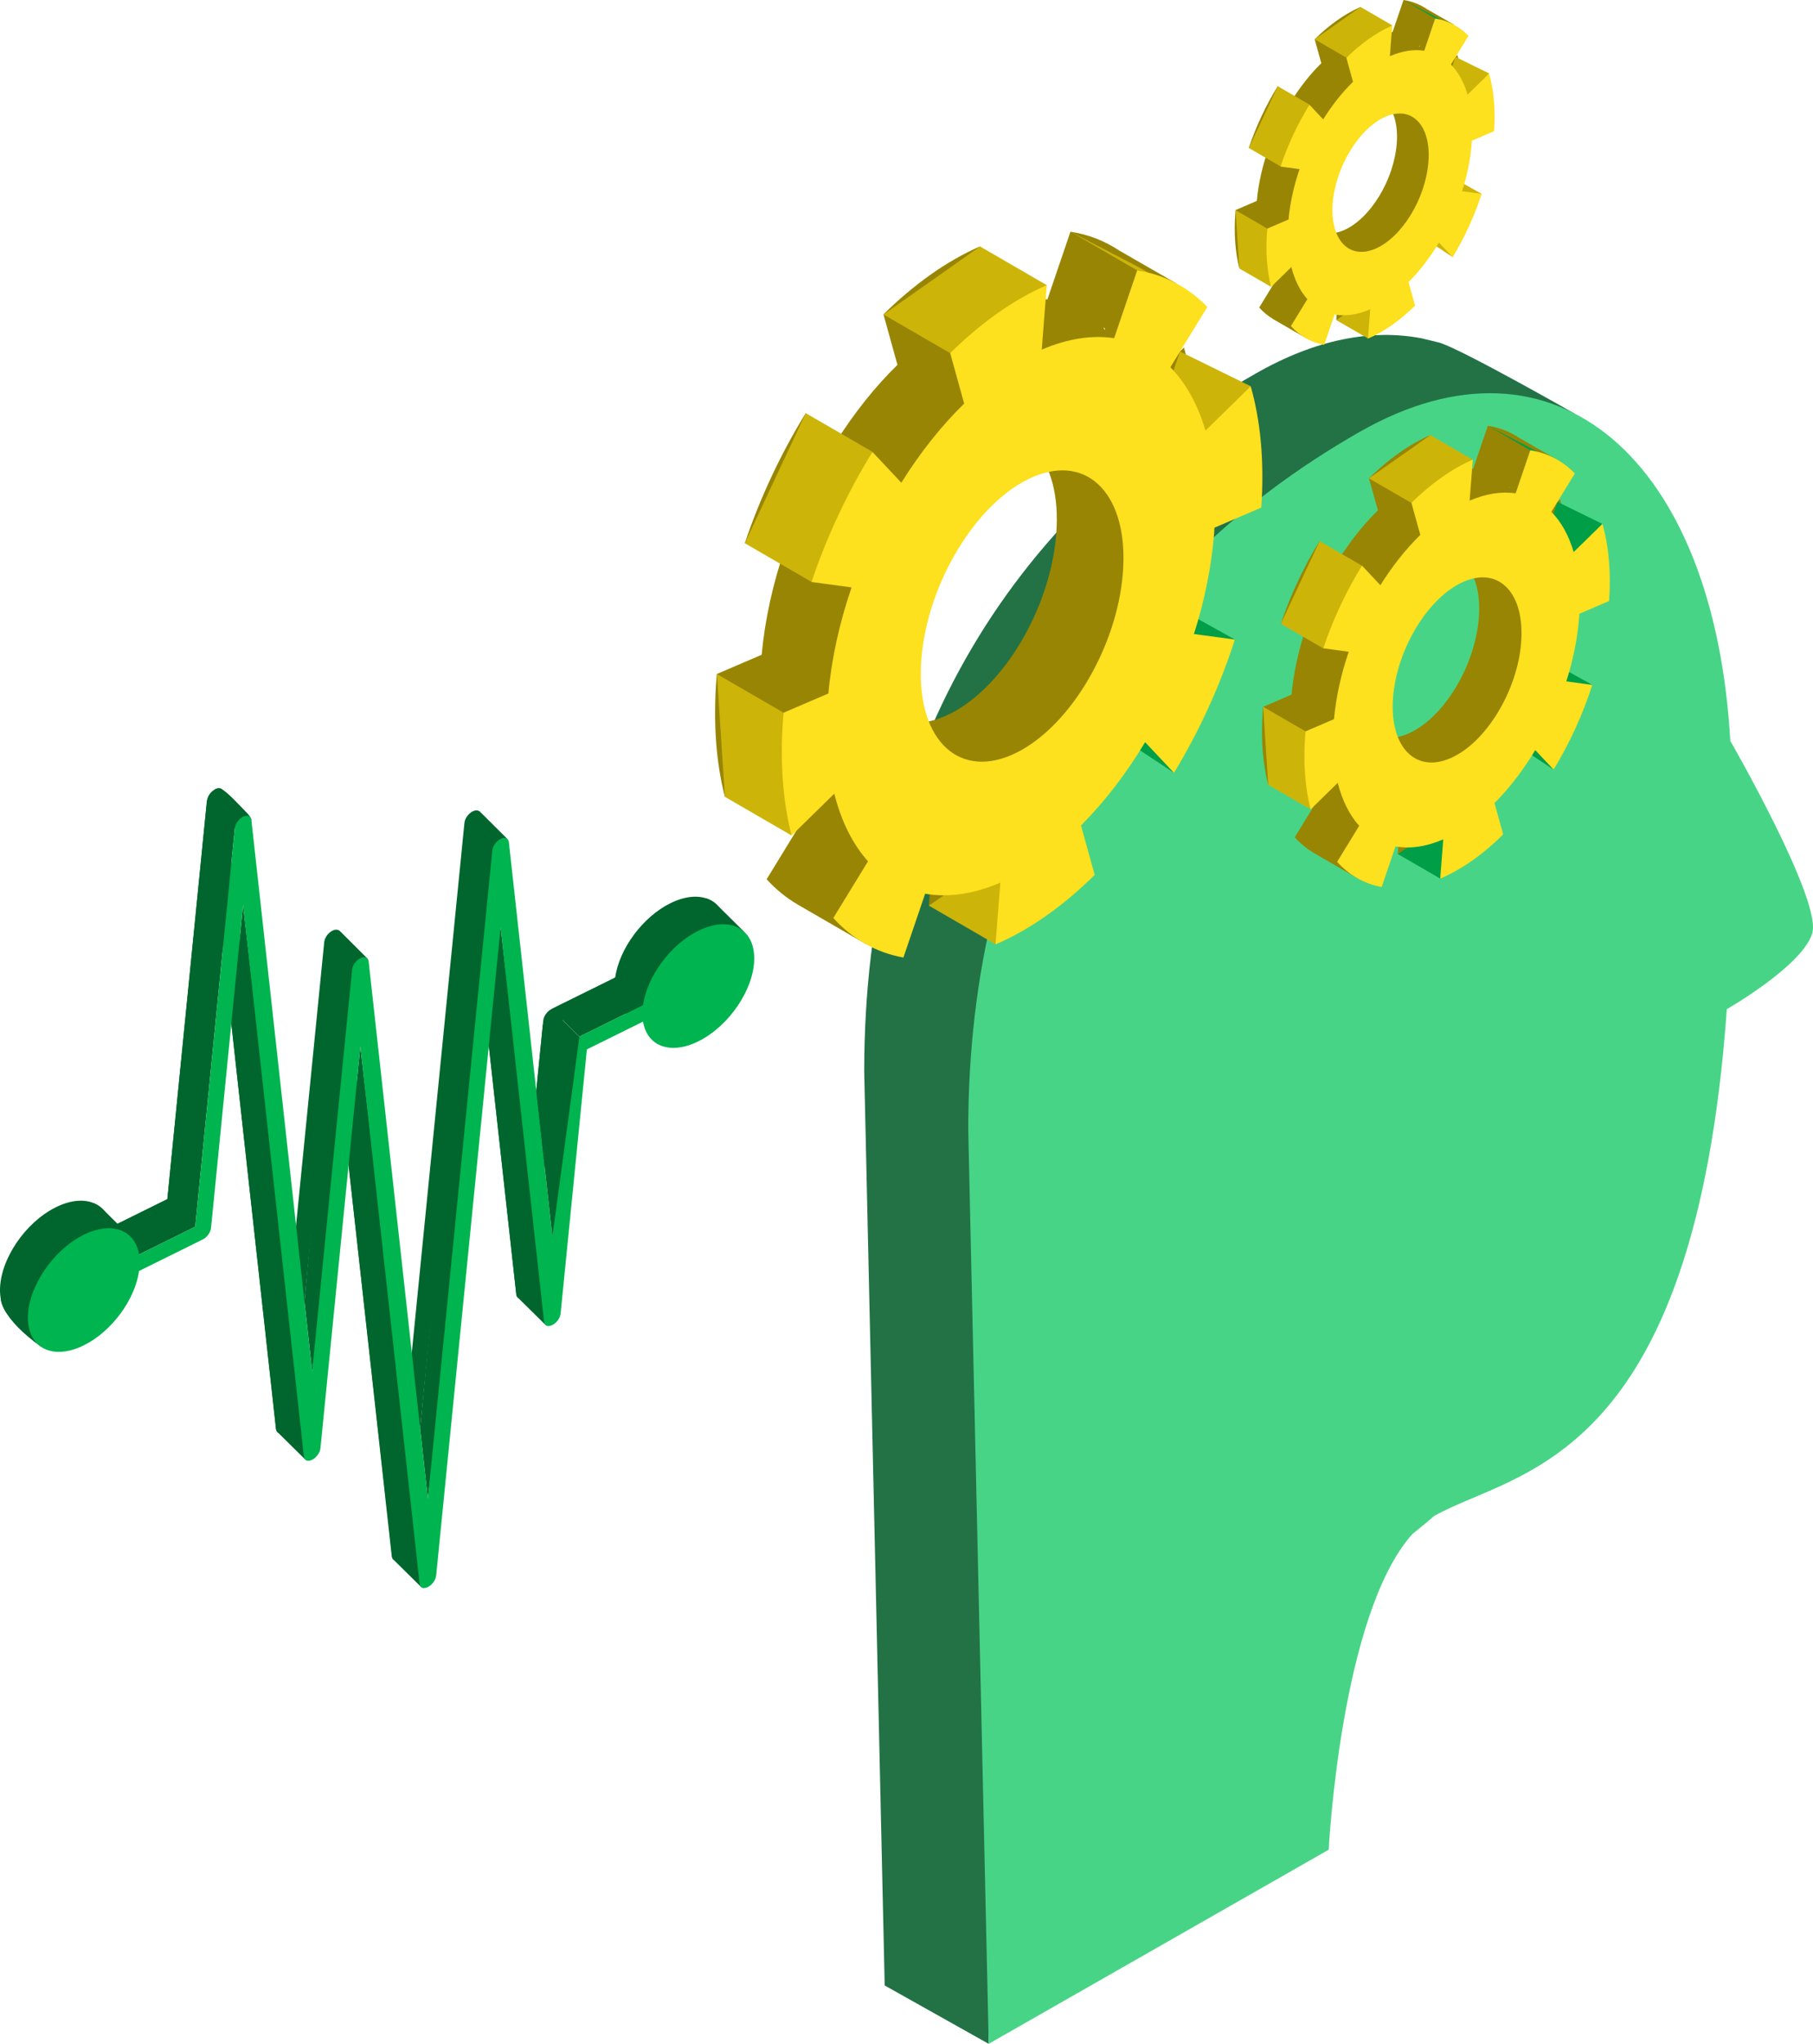 <svg width="71" height="80" viewBox="0 0 71 80" fill="none" xmlns="http://www.w3.org/2000/svg">
<g clip-path="url(#clip0_12198_9730)">
<path d="M49.193 14.611C51.522 13.282 53.722 12.866 55.674 13.242L56.372 13.412C57.255 13.676 61.653 16.183 61.653 16.183L61.193 17.445C62.58 19.748 63.471 22.898 63.687 26.725V26.715C63.687 26.715 67.289 32.969 66.894 34.25C66.5 35.533 63.55 37.216 63.55 37.216C62.27 55.147 55.246 55.251 52.084 57.056C52.084 57.056 52.083 57.056 52.082 57.056C51.804 57.3 51.523 57.533 51.239 57.756C48.425 60.883 47.959 70.115 47.959 70.115L40.461 74.393L38.715 79.191L38.72 79.998L34.646 77.712L33.844 41.937C33.844 29.639 39.343 20.23 49.192 14.61L49.193 14.611Z" fill="#237246"/>
<path d="M53.267 16.894C60.887 12.546 67.137 17.948 67.762 29.009V28.998C67.762 28.998 71.365 35.252 70.97 36.534C70.575 37.816 67.625 39.499 67.625 39.499C66.346 57.431 59.322 57.535 56.159 59.34C56.159 59.34 56.158 59.34 56.157 59.34C55.879 59.585 55.598 59.817 55.314 60.04C52.5 63.167 52.034 72.398 52.034 72.398L38.72 79.995L37.918 44.22C37.918 31.921 43.417 22.513 53.266 16.892L53.267 16.894Z" fill="#48D486"/>
<path d="M44.935 19.359C44.833 20.672 44.557 22.004 44.145 23.299L45.75 23.517C45.156 25.353 44.341 27.126 43.364 28.733L42.233 27.532C41.496 28.761 40.645 29.869 39.722 30.792L40.26 32.727C39.052 33.92 37.746 34.859 36.405 35.433C36.396 35.437 36.385 35.442 36.376 35.446L36.563 33.03C36.563 33.03 36.557 33.033 36.556 33.033C35.984 33.279 35.436 33.426 34.914 33.489L32.864 35.683L32.849 35.726L34.599 36.244L33.924 36.959L31.285 35.431C31.277 35.426 31.27 35.421 31.261 35.417L31.213 35.389H31.216C30.781 35.133 30.381 34.809 30.023 34.414L31.381 32.196C30.784 31.532 30.334 30.636 30.06 29.549L28.387 31.186C28.046 29.856 27.921 28.294 28.059 26.538C28.063 26.487 28.07 26.433 28.074 26.38L29.828 25.628C29.955 24.241 30.271 22.834 30.736 21.477L29.166 21.263C29.771 19.468 30.587 17.739 31.553 16.173L32.686 17.377C33.416 16.209 34.247 15.157 35.146 14.281L34.598 12.305C35.785 11.136 37.065 10.216 38.381 9.644L38.184 12.168C38.184 12.168 38.184 12.168 38.186 12.168C39.211 11.729 40.166 11.594 41.018 11.721L41.92 9.07C42.628 9.176 43.273 9.432 43.852 9.82V9.818L46.066 11.092L45.174 11.414L44.392 11.048L43.68 13.41C44.064 13.944 44.374 14.59 44.593 15.338L46.365 13.604C46.749 14.946 46.904 16.545 46.78 18.35L44.946 19.139C44.941 19.212 44.938 19.285 44.932 19.36L44.935 19.359ZM37.843 17.152C35.664 18.085 33.707 21.28 33.473 24.285C33.238 27.292 34.813 28.971 36.992 28.038C39.172 27.104 41.129 23.91 41.364 20.904C41.599 17.898 40.025 16.217 37.843 17.152ZM43.286 12.925L43.248 12.818L43.223 12.857C43.244 12.879 43.264 12.903 43.286 12.925Z" fill="#988503"/>
<path d="M31.555 16.172L34.167 17.685L31.779 22.775L29.168 21.262L31.555 16.172Z" fill="#CDB409"/>
<path d="M28.076 26.383L30.688 27.897L31.001 32.702L28.389 31.189L28.076 26.383Z" fill="#CDB409"/>
<path d="M41.924 9.07L44.535 10.584L47.281 12.011L44.669 10.498L41.924 9.07Z" fill="#CDB409"/>
<path d="M38.986 36.959L36.375 35.446L40.027 32.953L42.87 34.241L38.986 36.959Z" fill="#CDB409"/>
<path d="M48.98 15.118L46.211 13.758L45.391 16.173L47.281 17.691L48.98 15.118Z" fill="#CDB409"/>
<path d="M48.363 25.033L46.563 24.031L44.26 29.115L45.977 30.25L48.363 25.033Z" fill="#009F47"/>
<path d="M37.211 13.823L34.6 12.31L38.382 9.648L40.994 11.161L37.211 13.823Z" fill="#CDB409"/>
<path d="M46.756 24.815L48.36 25.033C47.767 26.871 46.95 28.642 45.975 30.251L44.845 29.049C44.108 30.277 43.256 31.386 42.334 32.309L42.87 34.243C41.663 35.437 40.357 36.374 39.017 36.95C39.007 36.954 38.997 36.957 38.986 36.961L39.175 34.546C39.175 34.546 39.169 34.549 39.166 34.55C38.099 35.008 37.108 35.136 36.23 34.98L35.379 37.478C34.312 37.287 33.382 36.755 32.634 35.93L33.993 33.712C33.397 33.049 32.945 32.153 32.673 31.065L30.999 32.702C30.659 31.372 30.535 29.81 30.672 28.053C30.676 28.002 30.682 27.949 30.687 27.896L32.44 27.143C32.567 25.755 32.883 24.349 33.349 22.992L31.779 22.779C32.384 20.984 33.2 19.255 34.166 17.689L35.298 18.893C36.027 17.725 36.86 16.673 37.758 15.797L37.211 13.821C38.398 12.652 39.678 11.731 40.994 11.16L40.797 13.684C40.797 13.684 40.798 13.684 40.799 13.684C41.824 13.244 42.78 13.108 43.631 13.237L44.534 10.586C45.594 10.744 46.523 11.237 47.281 12.013L45.834 14.374C46.438 14.989 46.907 15.826 47.208 16.853L48.98 15.12C49.364 16.462 49.519 18.061 49.394 19.867L47.56 20.654C47.555 20.729 47.553 20.801 47.547 20.876C47.444 22.19 47.168 23.521 46.757 24.816L46.756 24.815ZM43.974 22.42C44.21 19.415 42.633 17.735 40.454 18.669C38.275 19.602 36.317 22.796 36.082 25.802C35.847 28.81 37.423 30.489 39.603 29.555C41.782 28.621 43.74 25.426 43.974 22.42Z" fill="#FDE01E"/>
<path d="M60.181 23.203C60.116 24.038 59.94 24.885 59.679 25.708L60.698 25.846C60.322 27.013 59.803 28.139 59.182 29.162L58.464 28.398C57.995 29.179 57.455 29.883 56.868 30.47L57.209 31.699C56.441 32.458 55.611 33.054 54.76 33.419C54.754 33.422 54.747 33.424 54.74 33.427L54.86 31.892C54.86 31.892 54.856 31.894 54.855 31.894C54.492 32.05 54.144 32.143 53.812 32.184L52.51 33.578L52.5 33.605L53.612 33.934L53.184 34.389L51.507 33.417C51.502 33.414 51.497 33.412 51.491 33.409L51.461 33.391H51.463C51.186 33.228 50.932 33.022 50.705 32.772L51.567 31.362C51.188 30.94 50.901 30.37 50.728 29.68L49.665 30.72C49.448 29.875 49.37 28.882 49.457 27.766C49.459 27.733 49.463 27.699 49.466 27.666L50.58 27.188C50.661 26.306 50.861 25.412 51.158 24.549L50.16 24.413C50.544 23.273 51.062 22.174 51.677 21.178L52.397 21.944C52.861 21.202 53.389 20.533 53.96 19.976L53.612 18.72C54.367 17.978 55.18 17.393 56.016 17.029L55.891 18.634C55.891 18.634 55.891 18.634 55.893 18.634C56.544 18.355 57.151 18.268 57.692 18.349L58.266 16.664C58.715 16.731 59.125 16.895 59.494 17.14V17.139L60.901 17.948L60.334 18.153L59.837 17.921L59.385 19.422C59.628 19.761 59.825 20.172 59.965 20.647L61.091 19.545C61.336 20.399 61.434 21.414 61.355 22.562L60.19 23.063C60.186 23.11 60.185 23.155 60.181 23.203ZM55.674 21.802C54.289 22.396 53.044 24.425 52.896 26.335C52.746 28.247 53.748 29.314 55.133 28.721C56.519 28.127 57.763 26.097 57.912 24.186C58.061 22.276 57.06 21.208 55.675 21.802H55.674ZM59.133 19.115L59.109 19.047L59.094 19.072C59.107 19.086 59.121 19.101 59.134 19.115H59.133Z" fill="#988503"/>
<path d="M51.678 21.18L53.337 22.142L51.819 25.377L50.16 24.415L51.678 21.18Z" fill="#CDB409"/>
<path d="M49.467 27.664L51.127 28.625L51.325 31.679L49.666 30.718L49.467 27.664Z" fill="#CDB409"/>
<path d="M58.268 16.664L59.928 17.626L61.673 18.533L60.013 17.571L58.268 16.664Z" fill="#009F47"/>
<path d="M56.402 34.39L54.742 33.428L57.063 31.844L58.87 32.662L56.402 34.39Z" fill="#009F47"/>
<path d="M62.751 20.505L60.992 19.641L60.471 21.176L61.673 22.141L62.751 20.505Z" fill="#009F47"/>
<path d="M62.359 26.808L61.216 26.172L59.752 29.403L60.843 30.124L62.359 26.808Z" fill="#009F47"/>
<path d="M55.271 19.685L53.611 18.723L56.016 17.031L57.676 17.993L55.271 19.685Z" fill="#CDB409"/>
<path d="M61.338 26.669L62.358 26.807C61.981 27.975 61.462 29.1 60.842 30.123L60.123 29.359C59.654 30.14 59.114 30.845 58.527 31.432L58.868 32.661C58.1 33.42 57.272 34.015 56.42 34.381C56.413 34.384 56.406 34.387 56.401 34.389L56.52 32.854C56.52 32.854 56.516 32.856 56.515 32.856C55.836 33.147 55.207 33.228 54.65 33.129L54.109 34.717C53.431 34.596 52.84 34.257 52.364 33.733L53.228 32.323C52.849 31.901 52.562 31.331 52.388 30.641L51.325 31.681C51.109 30.836 51.03 29.843 51.117 28.727C51.119 28.694 51.123 28.661 51.126 28.627L52.241 28.149C52.322 27.266 52.522 26.373 52.819 25.51L51.82 25.374C52.206 24.233 52.724 23.134 53.338 22.139L54.058 22.905C54.521 22.163 55.05 21.494 55.621 20.937L55.273 19.681C56.028 18.939 56.841 18.354 57.678 17.99L57.553 19.594C57.553 19.594 57.553 19.594 57.554 19.594C58.205 19.316 58.813 19.229 59.354 19.31L59.928 17.625C60.602 17.725 61.192 18.039 61.674 18.532L60.754 20.033C61.138 20.423 61.436 20.955 61.627 21.608L62.753 20.506C62.998 21.36 63.096 22.376 63.016 23.523L61.851 24.023C61.848 24.07 61.847 24.116 61.842 24.165C61.777 25 61.601 25.846 61.34 26.669H61.338ZM59.57 25.146C59.72 23.236 58.718 22.169 57.333 22.762C55.947 23.356 54.703 25.385 54.555 27.296C54.406 29.207 55.407 30.274 56.792 29.68C58.177 29.087 59.422 27.056 59.571 25.146H59.57Z" fill="#FDE01E"/>
<path d="M56.394 4.889C56.345 5.513 56.214 6.145 56.019 6.761L56.781 6.864C56.499 7.736 56.112 8.578 55.648 9.341L55.111 8.771C54.761 9.354 54.357 9.88 53.919 10.319L54.174 11.237C53.6 11.804 52.98 12.249 52.344 12.522C52.339 12.524 52.334 12.526 52.33 12.528L52.418 11.381C52.418 11.381 52.416 11.382 52.415 11.383C52.143 11.499 51.883 11.569 51.634 11.599L50.661 12.64L50.654 12.661L51.485 12.907L51.165 13.246L49.911 12.521C49.911 12.521 49.905 12.516 49.9 12.514L49.877 12.501H49.878C49.671 12.379 49.481 12.225 49.312 12.038L49.956 10.984C49.673 10.668 49.459 10.243 49.33 9.726L48.535 10.504C48.373 9.873 48.315 9.13 48.38 8.296C48.382 8.272 48.384 8.246 48.386 8.222L49.219 7.864C49.279 7.206 49.429 6.538 49.65 5.893L48.904 5.791C49.191 4.939 49.58 4.117 50.038 3.374L50.577 3.945C50.923 3.391 51.319 2.891 51.745 2.475L51.485 1.537C52.049 0.981 52.657 0.544 53.282 0.272L53.188 1.471C53.188 1.471 53.188 1.471 53.189 1.471C53.676 1.263 54.13 1.198 54.534 1.259L54.963 0C55.298 0.05 55.605 0.172 55.88 0.356L56.931 0.96L56.509 1.113L56.137 0.939L55.798 2.061C55.981 2.315 56.128 2.621 56.233 2.977L57.074 2.154C57.257 2.792 57.33 3.55 57.271 4.408L56.4 4.782C56.398 4.817 56.396 4.852 56.393 4.888L56.394 4.889ZM53.026 3.842C51.991 4.286 51.062 5.802 50.95 7.23C50.838 8.659 51.587 9.457 52.621 9.013C53.657 8.569 54.586 7.052 54.698 5.625C54.81 4.197 54.061 3.399 53.026 3.842ZM55.611 1.834L55.593 1.783L55.581 1.801C55.592 1.812 55.6 1.823 55.611 1.833V1.834Z" fill="#988503"/>
<path d="M50.04 3.375L51.28 4.094L50.146 6.511L48.906 5.792L50.04 3.375Z" fill="#CDB409"/>
<path d="M48.387 8.227L49.627 8.945L49.775 11.227L48.535 10.509L48.387 8.227Z" fill="#CDB409"/>
<path d="M54.963 0L56.203 0.719L57.508 1.397L56.267 0.678L54.963 0Z" fill="#009F47"/>
<path d="M53.57 13.246L52.33 12.528L54.064 11.344L55.415 11.955L53.57 13.246Z" fill="#CDB409"/>
<path d="M58.314 2.872L56.999 2.227L56.609 3.373L57.508 4.094L58.314 2.872Z" fill="#CDB409"/>
<path d="M58.022 7.586L57.168 7.109L56.074 9.524L56.889 10.063L58.022 7.586Z" fill="#CDB409"/>
<path d="M52.725 2.256L51.484 1.538L53.282 0.273L54.522 0.993L52.725 2.256Z" fill="#CDB409"/>
<path d="M57.26 7.483L58.023 7.587C57.74 8.46 57.352 9.302 56.889 10.065L56.352 9.494C56.002 10.078 55.598 10.605 55.16 11.043L55.415 11.962C54.841 12.529 54.222 12.974 53.585 13.247C53.58 13.249 53.575 13.251 53.571 13.253L53.66 12.105C53.66 12.105 53.657 12.107 53.656 12.107C53.149 12.325 52.678 12.385 52.262 12.312L51.857 13.498C51.35 13.408 50.909 13.155 50.554 12.763L51.199 11.71C50.916 11.395 50.702 10.969 50.572 10.453L49.778 11.23C49.616 10.599 49.557 9.856 49.622 9.023C49.623 8.998 49.626 8.973 49.628 8.948L50.461 8.591C50.521 7.931 50.672 7.264 50.892 6.62L50.147 6.518C50.434 5.665 50.822 4.844 51.281 4.1L51.818 4.672C52.164 4.117 52.56 3.617 52.986 3.202L52.726 2.263C53.29 1.707 53.898 1.271 54.523 0.999L54.429 2.198C54.916 1.989 55.37 1.925 55.775 1.985L56.203 0.727C56.707 0.801 57.148 1.036 57.508 1.404L56.821 2.526C57.107 2.818 57.33 3.216 57.473 3.703L58.314 2.88C58.497 3.517 58.57 4.277 58.511 5.134L57.64 5.508C57.638 5.543 57.637 5.578 57.633 5.614C57.585 6.238 57.454 6.87 57.258 7.485L57.26 7.483ZM55.939 6.347C56.051 4.919 55.302 4.121 54.267 4.565C53.231 5.008 52.302 6.526 52.191 7.953C52.079 9.381 52.828 10.179 53.862 9.735C54.898 9.292 55.827 7.774 55.938 6.347H55.939Z" fill="#FDE01E"/>
<path d="M26.256 35.351C25.16 35.893 24.249 37.144 24.091 38.263L21.598 39.495C21.43 39.578 21.291 39.772 21.274 39.945L20.539 47.326L18.836 31.885C18.819 31.729 18.68 31.673 18.512 31.757C18.345 31.84 18.205 32.033 18.188 32.206L15.665 57.581L13.345 36.553C13.328 36.398 13.188 36.342 13.021 36.425C12.854 36.507 12.714 36.702 12.697 36.875L11.133 52.6L8.753 31.018C8.736 30.863 8.596 30.807 8.429 30.89C8.261 30.972 8.122 31.167 8.104 31.34L6.554 46.935L4.354 48.022C4.197 47.059 3.285 46.709 2.19 47.251C0.982 47.847 0 49.304 0 50.497C0 51.691 0.982 52.175 2.19 51.579C3.286 51.038 4.197 49.786 4.354 48.668L6.848 47.435C7.015 47.353 7.155 47.158 7.172 46.986L8.429 34.348L10.809 55.929C10.826 56.085 10.965 56.141 11.133 56.058C11.3 55.975 11.44 55.781 11.457 55.608L13.021 39.883L15.341 60.91C15.358 61.066 15.498 61.122 15.665 61.039C15.832 60.956 15.972 60.762 15.989 60.589L18.512 35.214L20.215 50.655C20.232 50.811 20.372 50.867 20.539 50.783C20.707 50.701 20.846 50.507 20.863 50.334L21.891 39.996L24.091 38.909C24.248 39.872 25.16 40.223 26.255 39.681C27.463 39.084 28.445 37.628 28.445 36.434C28.445 35.241 27.463 34.756 26.255 35.352L26.256 35.351Z" fill="#00662D"/>
<path d="M12.05 57.169C12.05 57.169 12.024 57.167 11.999 57.155C11.974 57.144 11.96 57.132 11.96 57.132L10.861 56.048L10.843 56.023L10.82 55.978L10.808 55.925L9.059 40.059L9.519 35.422L12.05 57.169V57.169Z" fill="#00662D"/>
<path d="M14.39 37.518L13.346 36.476C13.322 36.453 13.296 36.432 13.267 36.414L11.922 50.934L12.224 53.678L14.39 37.519V37.518Z" fill="#00662D"/>
<path d="M19.869 32.837L19.851 32.819L18.832 31.805C18.808 31.781 18.782 31.76 18.754 31.742L16.453 55.915L16.755 58.658L19.868 32.837H19.869Z" fill="#00662D"/>
<path d="M16.583 62.153C16.583 62.153 16.553 62.15 16.524 62.135C16.495 62.12 16.488 62.111 16.488 62.111C16.488 62.111 15.419 61.058 15.388 61.026C15.375 61.013 15.37 61 15.37 61L13.65 45.598L14.111 40.961L16.582 62.154L16.583 62.153Z" fill="#00662D"/>
<path d="M21.458 51.899C21.458 51.899 21.428 51.897 21.399 51.882C21.37 51.866 21.363 51.858 21.363 51.858C21.363 51.858 20.294 50.804 20.263 50.773C20.245 50.754 20.228 50.713 20.228 50.713L18.525 35.344L19.603 36.292L21.457 51.898L21.458 51.899Z" fill="#00662D"/>
<path d="M9.634 31.781C9.372 31.512 8.954 31.047 8.678 30.882C8.576 30.82 8.473 30.869 8.433 30.886L8.428 30.89L8.104 31.34L6.553 46.935L4.602 47.9L4.022 47.323L3.954 47.264L3.893 47.216L3.795 47.153L3.679 47.096L3.539 48.559L0.033 50.857C0.033 50.857 0.036 51.583 1.604 52.711L5.446 49.1L7.645 48.014L9.196 32.418L9.52 31.968L9.844 32.097C9.844 32.097 9.854 31.995 9.634 31.78V31.781Z" fill="#00662D"/>
<path d="M27.668 35.164L27.714 35.181L27.759 35.199L27.795 35.215L27.829 35.233L27.875 35.259L27.925 35.29L27.931 35.294C27.979 35.326 28.023 35.362 28.063 35.401L29.129 36.457L25.183 39.342L22.69 40.574L21.598 39.495L24.091 38.263L27.667 35.164H27.668Z" fill="#00662D"/>
<path d="M27.348 36.429C26.251 36.971 25.341 38.222 25.183 39.341L22.69 40.573C22.522 40.656 22.383 40.85 22.366 41.023L21.631 48.404L19.928 32.963C19.911 32.807 19.771 32.752 19.604 32.835C19.437 32.918 19.297 33.112 19.28 33.285L16.757 58.659L14.437 37.632C14.42 37.476 14.28 37.42 14.113 37.503C13.945 37.586 13.806 37.78 13.789 37.953L12.224 53.678L9.845 32.097C9.827 31.941 9.688 31.885 9.52 31.968C9.353 32.05 9.213 32.245 9.196 32.418L7.645 48.014L5.446 49.1C5.288 48.137 4.377 47.787 3.281 48.329C2.074 48.925 1.092 50.382 1.092 51.575C1.092 52.769 2.074 53.254 3.281 52.657C4.378 52.116 5.288 50.865 5.446 49.746L7.94 48.513C8.107 48.431 8.247 48.236 8.264 48.064L9.52 35.426L11.9 57.007C11.918 57.163 12.057 57.219 12.224 57.136C12.392 57.053 12.531 56.859 12.549 56.686L14.113 40.961L16.433 61.988C16.45 62.144 16.589 62.2 16.757 62.117C16.924 62.034 17.064 61.84 17.081 61.667L19.604 36.292L21.307 51.733C21.324 51.889 21.464 51.945 21.631 51.862C21.799 51.779 21.938 51.585 21.955 51.412L22.983 41.074L25.182 39.987C25.34 40.95 26.251 41.301 27.347 40.759C28.555 40.162 29.537 38.706 29.537 37.513C29.537 36.319 28.555 35.834 27.347 36.431L27.348 36.429Z" fill="#00B450"/>
<path d="M21.599 39.5L22.691 40.578L21.632 48.408L21.002 42.692L21.257 40.125L21.599 39.5Z" fill="#00662D"/>
</g>
<defs>
<clipPath id="clip0_12198_9730">
<rect width="71" height="80" fill="white"/>
</clipPath>
</defs>
</svg>
